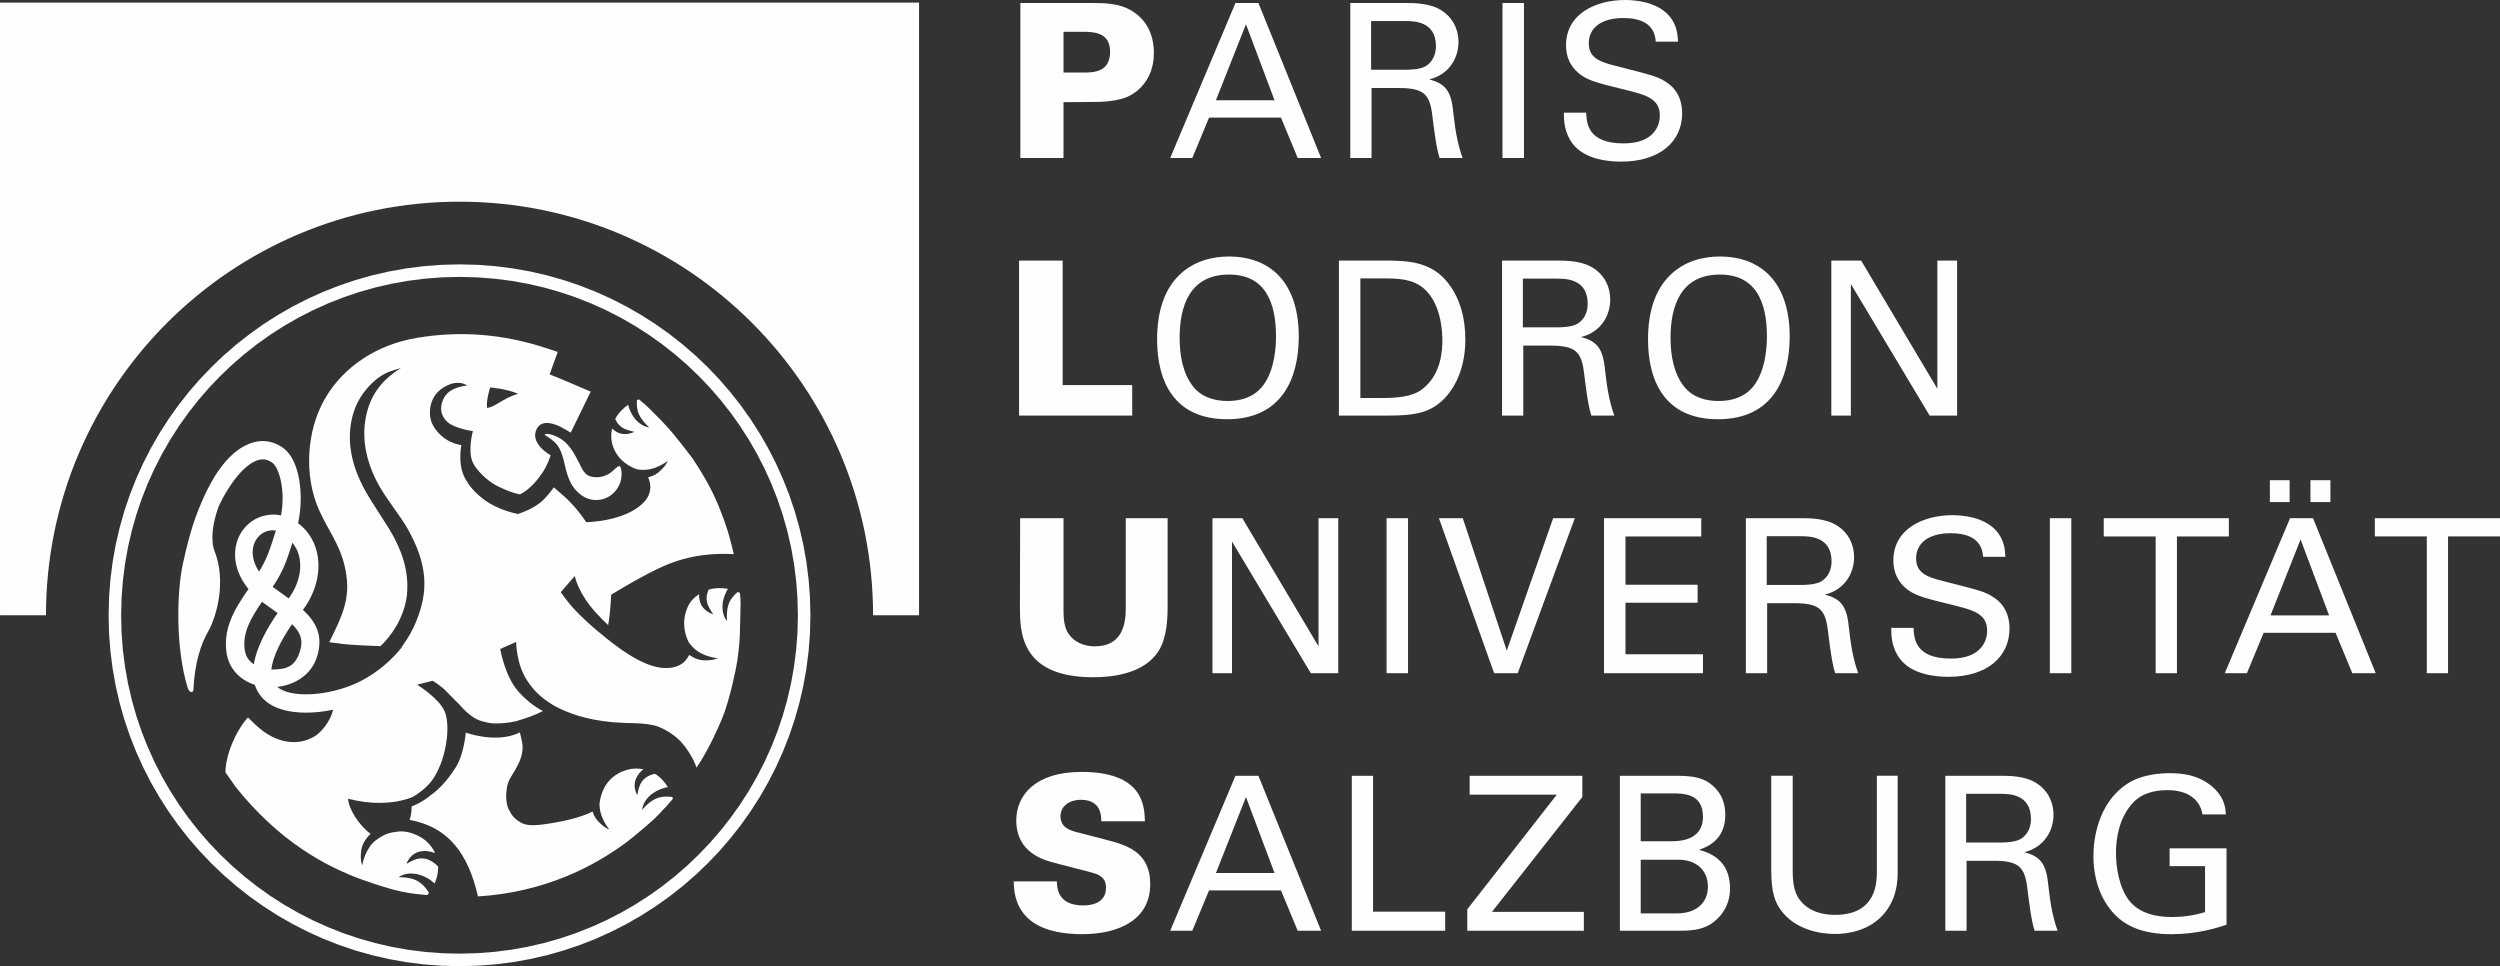 <?xml version="1.0" encoding="UTF-8"?>
<!DOCTYPE svg PUBLIC "-//W3C//DTD SVG 1.1//EN" "http://www.w3.org/Graphics/SVG/1.1/DTD/svg11.dtd">
<!-- Creator: CorelDRAW 2021 (64-Bit) -->
<svg xmlns="http://www.w3.org/2000/svg" xml:space="preserve" width="100mm" height="38.647mm" version="1.1" style="shape-rendering:geometricPrecision; text-rendering:geometricPrecision; image-rendering:optimizeQuality; fill-rule:evenodd; clip-rule:evenodd"
viewBox="0 0 9985.74 3859.21"
 xmlns:xlink="http://www.w3.org/1999/xlink"
 xmlns:xodm="http://www.corel.com/coreldraw/odm/2003">
 <rect x="0" y="0" width="9985.74" height="3859.21" fill="#333333" stroke="none"/>
 <defs>
  <style type="text/css">
   <![CDATA[
    .fil1 {fill:#FEFEFE;fill-rule:nonzero}
    .fil0 {fill:#FEFEFE;fill-rule:nonzero}
    .fil2 {fill:#FEFEFE;fill-rule:nonzero}
   ]]>
  </style>
 </defs>
 <g id="Ebene_x0020_1">
  <g id="_2048344601776">
   <g>
    <path class="fil0" d="M3187.01 2457.57l50.05 0 0 0 -1.83 72.11 -5.41 71.18 -8.91 70.14 -12.33 69.03 -15.65 67.82 -18.89 66.53 -22.04 65.14 -25.1 63.66 -28.07 62.09 -30.96 60.44 -33.74 58.7 -36.47 56.88 -39.07 54.94 -41.6 52.94 -44.06 50.85 -46.4 48.68 -48.67 46.39 -50.86 44.06 -52.93 41.61 -54.95 39.06 -56.87 36.46 -58.7 33.75 -60.44 30.95 -62.09 28.08 -63.66 25.09 -65.13 22.05 -66.53 18.88 -67.82 15.65 -69.02 12.33 -70.14 8.91 -71.18 5.41 -72.1 1.83 0 -50.05 69.58 -1.75 68.64 -5.23 67.64 -8.59 66.55 -11.89 65.39 -15.09 64.13 -18.2 62.79 -21.25 61.36 -24.2 59.87 -27.06 58.27 -29.85 56.6 -32.53 54.83 -35.16 52.99 -37.69 51.06 -40.13 49.06 -42.48 46.93 -44.76 44.77 -46.94 42.48 -49.05 40.12 -51.07 37.7 -52.98 35.15 -54.84 32.54 -56.6 29.86 -58.27 27.05 -59.87 24.21 -61.36 21.24 -62.8 18.21 -64.13 15.09 -65.39 11.89 -66.56 8.59 -67.64 5.23 -68.64 1.75 -69.59 0 0zm-1351.57 -1351.51l0 -50.05 0 0 72.1 1.83 71.18 5.41 70.14 8.91 69.02 12.33 67.82 15.65 66.53 18.88 65.13 22.05 63.66 25.09 62.09 28.07 60.44 30.95 58.7 33.76 56.86 36.45 54.96 39.06 52.93 41.61 50.86 44.05 48.67 46.4 46.4 48.67 44.06 50.85 41.6 52.93 39.07 54.95 36.46 56.87 33.75 58.7 30.96 60.44 28.07 62.08 25.1 63.66 22.04 65.13 18.89 66.53 15.65 67.81 12.33 69.02 8.91 70.14 5.41 71.18 1.83 72.1 -50.05 0 -1.75 -69.58 -5.23 -68.64 -8.59 -67.64 -11.89 -66.55 -15.09 -65.38 -18.21 -64.13 -21.24 -62.79 -24.21 -61.36 -27.05 -59.86 -29.86 -58.27 -32.53 -56.6 -35.16 -54.83 -37.7 -52.99 -40.12 -51.06 -42.48 -49.05 -44.77 -46.93 -46.93 -44.77 -49.06 -42.47 -51.06 -40.13 -52.98 -37.69 -54.84 -35.15 -56.6 -32.54 -58.27 -29.85 -59.87 -27.05 -61.36 -24.2 -62.79 -21.25 -64.13 -18.2 -65.39 -15.09 -66.55 -11.89 -67.64 -8.59 -68.64 -5.23 -69.58 -1.75 0 0zm-1351.59 1351.51l-50.05 0 0 0 1.83 -72.1 5.41 -71.18 8.91 -70.14 12.33 -69.02 15.65 -67.81 18.89 -66.53 22.04 -65.13 25.1 -63.66 28.08 -62.08 30.95 -60.44 33.76 -58.7 36.45 -56.87 39.07 -54.95 41.62 -52.93 44.05 -50.85 46.39 -48.67 48.68 -46.4 50.85 -44.05 52.94 -41.61 54.96 -39.06 56.86 -36.46 58.71 -33.75 60.44 -30.95 62.08 -28.07 63.67 -25.09 65.13 -22.05 66.53 -18.88 67.81 -15.65 69.03 -12.33 70.14 -8.91 71.18 -5.41 72.1 -1.83 0 50.05 -69.58 1.75 -68.64 5.23 -67.64 8.59 -66.56 11.89 -65.38 15.09 -64.13 18.2 -62.79 21.25 -61.37 24.2 -59.86 27.05 -58.27 29.85 -56.61 32.55 -54.84 35.14 -52.98 37.69 -51.07 40.13 -49.05 42.47 -46.94 44.77 -44.76 46.93 -42.49 49.05 -40.12 51.06 -37.7 52.99 -35.15 54.83 -32.54 56.6 -29.85 58.27 -27.06 59.86 -24.21 61.36 -21.24 62.79 -18.21 64.13 -15.09 65.38 -11.89 66.55 -8.59 67.64 -5.23 68.64 -1.75 69.58 0 0zm1351.59 1351.59l0 50.05 0 0 -72.1 -1.83 -71.18 -5.41 -70.14 -8.91 -69.03 -12.33 -67.81 -15.65 -66.53 -18.88 -65.13 -22.05 -63.67 -25.09 -62.08 -28.08 -60.44 -30.95 -58.71 -33.74 -56.87 -36.47 -54.95 -39.06 -52.94 -41.61 -50.85 -44.06 -48.68 -46.39 -46.39 -48.68 -44.06 -50.85 -41.61 -52.94 -39.07 -54.94 -36.46 -56.88 -33.75 -58.7 -30.95 -60.44 -28.08 -62.09 -25.1 -63.66 -22.04 -65.14 -18.89 -66.53 -15.65 -67.82 -12.33 -69.03 -8.91 -70.14 -5.41 -71.18 -1.83 -72.11 50.05 0 1.75 69.59 5.23 68.64 8.59 67.64 11.89 66.56 15.09 65.39 18.21 64.13 21.24 62.8 24.21 61.36 27.06 59.87 29.85 58.27 32.55 56.6 35.14 54.84 37.7 52.98 40.13 51.07 42.48 49.05 44.76 46.94 46.94 44.76 49.05 42.48 51.07 40.13 52.99 37.69 54.83 35.15 56.61 32.54 58.27 29.85 59.86 27.06 61.37 24.2 62.79 21.25 64.13 18.2 65.38 15.09 66.56 11.89 67.64 8.59 68.64 5.23 69.58 1.75 0 0z"/>
   </g>
   <path class="fil1" d="M3670.92 2457.54l0 -2447.24 -3670.92 0 0 2447.24 183.58 0c0,-912.32 739.54,-1651.94 1651.89,-1651.94 912.32,0 1651.86,739.63 1651.86,1651.94l183.58 0z"/>
   <path class="fil2" d="M4075.61 631.06l172.33 0 0 -222.93 111.47 -0.86c33.43,0 108.04,0 156.05,-26.58 24.01,-12.85 93.46,-60.01 93.46,-168.9 0,-80.61 -35.15,-136.34 -87.46,-168.06 -50.59,-31.72 -113.18,-31.72 -161.19,-31.72l-284.66 0 0 619.06zm172.33 -504.16l75.45 0c49.73,0 110.6,4.28 110.6,79.74 0,83.17 -67.72,83.17 -109.74,83.17l-76.31 0 0 -162.91z"/>
   <path class="fil2" d="M4674.1 631.06l88.31 0 66.87 -161.2 287.24 0 66.87 161.2 93.46 0 -250.36 -619.06 -91.75 0 -260.65 619.06zm302.67 -534.17l114.04 303.52 -234.08 0 120.04 -303.52zm416.7 534.17l84.89 0 0 -279.52 108.03 0c103.75,0 125.19,25.72 135.48,115.75 6,47.15 14.58,122.61 28.3,163.77l91.74 0c-24.02,-68.6 -30.01,-121.76 -38.58,-194.64 -8.57,-77.16 -35.15,-103.74 -94.32,-119.17 18.86,-5.14 46.3,-13.72 72.89,-40.3 27.43,-27.44 43.73,-66.02 43.73,-109.74 0,-49.74 -22.3,-96.89 -68.6,-126.04 -45.44,-29.16 -110.6,-29.16 -142.32,-29.16l-221.22 0 0 619.06zm83.17 -547.03l135.47 0c34.3,0 123.47,0 123.47,100.32 0,51.45 -30.01,73.73 -42.01,80.6 -23.15,13.72 -72.03,13.72 -81.46,13.72l-135.47 0 0 -194.63zm524.74 547.03l85.74 0 0 -619.06 -85.74 0 0 619.06zm245.21 -180.92c0,30.02 0.86,79.75 36.01,125.19 48.88,62.58 144.91,70.31 192.07,70.31 158.62,0 244.36,-83.18 244.36,-192.92 0,-25.72 -4.28,-85.74 -61.73,-123.47 -36.01,-24.01 -52.31,-27.43 -199.78,-65.16 -75.45,-18 -111.46,-36.87 -111.46,-91.74 0,-61.73 51.45,-100.32 137.18,-100.32 60.87,0 126.04,17.15 130.32,94.32l89.17 0c-1.72,-25.72 -3.43,-67.74 -37.73,-105.46 -49.74,-54.02 -132.9,-60.88 -174.06,-60.88 -116.6,0 -235.78,54.87 -235.78,180.91 0,41.16 13.72,87.46 64.31,121.76 31.72,21.43 73.73,31.72 168.05,54.87 86.6,21.44 142.33,35.16 142.33,104.6 0,30.88 -16.29,110.61 -144.9,110.61 -142.33,0 -147.47,-79.74 -149.19,-122.62l-89.17 0z"/>
   <polygon class="fil2" points="4070.46,1659.95 4522.32,1659.95 4522.32,1538.21 4244.52,1538.21 4244.52,1040.91 4070.46,1040.91 "/>
   <path class="fil2" d="M4621.78 1354.72c0,169.77 68.59,319.81 279.52,319.81 220.36,0 286.37,-165.48 286.37,-330.1 0,-210.07 -108.04,-319.82 -279.52,-319.82 -57.44,0 -142.33,13.73 -206.64,83.17 -67.73,72.88 -79.74,176.63 -79.74,246.94zm90.02 -5.14c0,-126.9 40.3,-252.94 197.21,-252.94 141.48,0 187.78,106.32 187.78,246.94 0,42.01 -5.15,139.75 -55.74,201.49 -36.01,42.87 -86.6,56.59 -137.18,56.59 -48.87,0 -102.03,-12.86 -137.18,-56.59 -42.87,-53.16 -54.88,-127.76 -54.88,-195.49zm636.2 310.38l174.06 0c90.88,0 167.19,0 228.06,-50.59 47.16,-37.72 102.89,-120.04 102.89,-253.79 0,-84.88 -21.44,-169.78 -76.31,-234.08 -68.59,-80.6 -166.34,-80.6 -249.5,-80.6l-179.2 0 0 619.05zm85.74 -547.88l102.89 0c75.45,0 125.18,10.29 164.63,54.01 58.31,64.31 60.01,169.77 60.01,192.91 0,36.02 -2.57,137.19 -81.45,196.35 -41.15,30.87 -102.88,34.29 -162.05,34.29l-84.03 0 0 -477.57zm565.89 547.88l84.88 0 0 -279.51 108.04 0c103.74,0 125.18,25.72 135.48,115.75 6,47.15 14.57,122.61 28.29,163.76l91.74 0c-24.01,-68.59 -30.01,-121.75 -38.57,-194.63 -8.57,-77.17 -35.15,-103.74 -94.32,-119.17 18.86,-5.14 46.29,-13.73 72.88,-40.3 27.44,-27.44 43.73,-66.02 43.73,-109.75 0,-49.73 -22.29,-96.88 -68.59,-126.04 -45.45,-29.15 -110.6,-29.15 -142.33,-29.15l-221.21 0 0 619.05zm83.17 -547.02l135.47 0c34.3,0 123.46,0 123.46,100.32 0,51.45 -30.01,73.72 -42,80.6 -23.16,13.71 -72.03,13.71 -81.46,13.71l-135.47 0 0 -194.62zm499.88 241.79c0,169.77 68.59,319.81 279.51,319.81 220.36,0 286.37,-165.48 286.37,-330.1 0,-210.07 -108.03,-319.82 -279.51,-319.82 -57.45,0 -142.33,13.73 -206.64,83.17 -67.74,72.88 -79.74,176.63 -79.74,246.94zm90.02 -5.14c0,-126.9 40.3,-252.94 197.21,-252.94 141.47,0 187.77,106.32 187.77,246.94 0,42.01 -5.15,139.75 -55.74,201.49 -36,42.87 -86.59,56.59 -137.17,56.59 -48.88,0 -102.03,-12.86 -137.18,-56.59 -42.88,-53.16 -54.88,-127.76 -54.88,-195.49zm642.2 310.38l78.02 0 0 -525.59 314.68 525.59 109.74 0 0 -619.05 -78.89 0 0 511.88 -304.38 -511.88 -119.18 0 0 619.05z"/>
   <path class="fil2" d="M4074.75 2069.81l-0.86 352.4c0,101.18 0.86,282.95 293.24,282.95 78.02,0 188.62,-14.58 248.65,-88.32 38.58,-45.45 48.01,-120.04 48.01,-188.62l0 -358.4 -167.19 0 0 361.82c0,61.73 -14.58,150.05 -123.47,150.05 -42.01,0 -82.3,-16.29 -105.46,-50.59 -17.15,-25.72 -19.72,-60.02 -19.72,-93.46l0 -367.83 -173.19 0z"/>
   <path class="fil2" d="M4843.01 2688.86l78.02 0 0 -525.6 314.68 525.6 109.74 0 0 -619.05 -78.88 0 0 511.87 -304.39 -511.87 -119.18 0 0 619.05zm695.36 0l85.74 0 0 -619.05 -85.74 0 0 619.05zm751.95 -619.05l-86.61 0 -185.2 529.02 -175.77 -529.02 -95.17 0 220.36 619.05 94.32 0 228.07 -619.05zm116.61 619.05l395.26 0 0 -75.45 -309.52 0 0 -205.78 288.09 0 0 -72.03 -288.09 0 0 -192.91 302.67 0 0 -72.88 -388.41 0 0 619.05zm566.73 0l84.88 0 0 -279.51 108.04 0c103.74,0 125.18,25.71 135.48,115.74 6,47.15 14.57,122.61 28.29,163.77l91.74 0c-24.01,-68.59 -30.01,-121.76 -38.57,-194.63 -8.58,-77.17 -35.15,-103.75 -94.33,-119.18 18.87,-5.14 46.3,-13.72 72.89,-40.3 27.43,-27.43 43.73,-66.02 43.73,-109.74 0,-49.73 -22.29,-96.89 -68.59,-126.04 -45.45,-29.15 -110.6,-29.15 -142.33,-29.15l-221.21 0 0 619.05zm83.16 -547.02l135.48 0c34.3,0 123.46,0 123.46,100.32 0,51.44 -30.01,73.72 -42.01,80.6 -23.15,13.71 -72.02,13.71 -81.45,13.71l-135.48 0 0 -194.62zm497.31 366.11c0,30.01 0.86,79.74 36.01,125.18 48.87,62.59 144.9,70.31 192.06,70.31 158.62,0 244.36,-83.17 244.36,-192.92 0,-25.71 -4.28,-85.74 -61.73,-123.46 -36.01,-24.01 -52.3,-27.44 -199.78,-65.16 -75.45,-18.01 -111.46,-36.88 -111.46,-91.75 0,-61.73 51.45,-100.32 137.18,-100.32 60.88,0 126.04,17.16 130.32,94.32l89.17 0c-1.71,-25.72 -3.43,-67.73 -37.73,-105.46 -49.73,-54.01 -132.9,-60.88 -174.06,-60.88 -116.6,0 -235.78,54.87 -235.78,180.91 0,41.16 13.72,87.47 64.31,121.76 31.72,21.44 73.74,31.72 168.05,54.87 86.61,21.44 142.34,35.16 142.34,104.61 0,30.87 -16.3,110.61 -144.9,110.61 -142.33,0 -147.48,-79.75 -149.2,-122.62l-89.16 0zm633.63 180.91l85.74 0 0 -619.05 -85.74 0 0 619.05zm507.59 0l0 -546.17 207.49 0 0 -72.88 -499.88 0 0 72.88 207.49 0 0 546.17 84.89 0zm191.19 0l88.31 0 66.87 -161.19 287.24 0 66.87 161.19 93.46 0 -250.36 -619.05 -91.75 0 -260.65 619.05zm302.67 -534.17l114.04 303.53 -234.08 0 120.04 -303.53zm-122.62 -149.19l78.89 0 0 -87.46 -78.89 0 0 87.46zm162.06 0l79.74 0 0 -87.46 -79.74 0 0 87.46zm549.6 683.36l0 -546.17 207.49 0 0 -72.88 -499.87 0 0 72.88 207.49 0 0 546.17 84.88 0z"/>
   <path class="fil2" d="M4049.03 3520.53c0.86,26.57 1.71,87.46 47.15,137.18 56.59,63.45 160.34,73.74 224.65,73.74 155.19,0 273.52,-61.74 273.52,-199.79 0,-131.18 -97.75,-156.91 -180.06,-178.34l-115.75 -30.01c-24.86,-6.87 -62.58,-18.01 -62.58,-63.46 0,-36.86 31.71,-65.16 81.44,-65.16 82.31,0 81.45,66.87 81.45,85.74l174.06 0c-0.86,-66.03 -11.15,-197.21 -252.94,-197.21 -185.2,0 -260.65,93.47 -260.65,193.78 0,129.47 110.6,158.61 153.47,169.76l151.76 39.44c41.15,11.14 53.16,30.87 53.16,60.02 0,70.31 -77.17,70.31 -91.75,70.31 -102.03,0 -103.75,-71.17 -104.6,-96.03l-172.34 0z"/>
   <path class="fil2" d="M4674.1 3717.73l88.31 0 66.87 -161.19 287.24 0 66.87 161.19 93.46 0 -250.36 -619.05 -91.75 0 -260.65 619.05zm302.67 -534.17l114.04 303.53 -234.08 0 120.04 -303.53zm422.7 534.17l372.98 0 0 -76.3 -288.09 0 0 -542.75 -84.89 0 0 619.05zm461.29 0l465.58 0 0 -75.45 -366.98 0 360.98 -458.72 0 -84.88 -450.14 0 0 75.45 348.1 0 -357.54 457.86 0 85.74zm609.6 0l225.51 0c48.87,0 96.88,0 139.75,-28.29 20.58,-13.72 74.59,-56.59 74.59,-140.62 0,-118.32 -87.45,-144.03 -123.45,-154.33 30.01,-11.14 104.6,-37.73 104.6,-139.76 0,-48.87 -17.16,-84.88 -43.73,-110.6 -38.59,-37.73 -80.6,-45.45 -156.05,-45.45l-221.22 0 0 619.05zm83.17 -548.74l123.47 0c47.15,0 125.18,0 125.18,93.46 0,97.74 -99.47,97.74 -128.62,97.74l-120.04 0 0 -191.2zm0 264.94l150.05 0c75.45,0 118.33,45.45 118.33,107.18 0,71.16 -54.02,107.17 -121.76,107.17l-146.62 0 0 -214.34zm521.32 -335.25l0 377.26c0,92.6 17.15,128.62 36.01,156.05 57.45,82.31 160.34,98.61 218.63,98.61 44.59,0 138.9,-9.44 199.79,-85.75 49.73,-61.73 50.59,-131.18 50.59,-164.62l0 -381.56 -83.17 0 0 379.84c0,44.58 0,175.77 -167.2,175.77 -42.86,0 -102.88,-9.44 -141.46,-60.88 -12.86,-18 -27.44,-45.45 -27.44,-111.46l0 -383.26 -85.74 0zm695.35 619.05l84.88 0 0 -279.51 108.04 0c103.74,0 125.18,25.72 135.48,115.75 6,47.15 14.57,122.61 28.29,163.76l91.74 0c-24.01,-68.59 -30.01,-121.75 -38.57,-194.63 -8.58,-77.17 -35.15,-103.74 -94.32,-119.17 18.86,-5.14 46.29,-13.72 72.88,-40.3 27.44,-27.44 43.73,-66.02 43.73,-109.75 0,-49.73 -22.29,-96.88 -68.59,-126.04 -45.45,-29.15 -110.6,-29.15 -142.33,-29.15l-221.21 0 0 619.05zm83.17 -547.02l135.47 0c34.3,0 123.46,0 123.46,100.32 0,51.45 -30.01,73.73 -42.01,80.6 -23.15,13.71 -72.02,13.71 -81.45,13.71l-135.47 0 0 -194.62zm1037.47 82.31c-1.72,-24.02 -4.28,-60.02 -41.16,-98.61 -59.16,-60.01 -133.75,-66.03 -182.63,-66.03 -30.87,0 -111.46,2.59 -172.33,43.74 -117.46,78.88 -132.9,224.64 -132.9,286.37 0,87.46 25.72,174.05 86.6,235.79 43.73,44.58 110.61,77.17 224.64,77.17 105.47,0 184.35,-25.72 220.36,-37.74l0 -305.23 -227.22 0 0 71.17 141.48 0 0 183.48c-19.72,6 -64.31,19.72 -134.62,19.72 -61.73,0 -124.31,-14.58 -164.62,-60.87 -45.45,-54.02 -56.59,-142.33 -56.59,-194.63 0,-58.3 12,-138.9 66.02,-198.92 32.58,-36.87 81.45,-52.31 139.76,-52.31 84.02,0 130.32,39.44 139.75,96.89l93.47 0z"/>
   <path class="fil2" d="M2958.33 2411.79l-0.17 -0.08c0.17,-11.6 -1.02,-28.23 -2.77,-43.55 -2.65,-1.59 -5.89,-2.42 -8.69,-3.79 -17.36,14.71 -31.24,31.43 -37.92,53.69 -8.49,28.34 -4.58,62.7 -4.58,62.7 0,0 -25.43,-25.83 -16.7,-76.34 3.68,-21.22 11.38,-38.35 20.04,-52.42 -24.17,-4.15 -49.18,-3.9 -68.99,0.9 -2.79,0.69 -5.3,2.02 -8.06,2.84 -10.06,21.42 -10.01,41.86 -3.3,59.57 6.32,16.75 21.58,37.81 21.58,37.81 0,0 -35.52,-8.53 -49.57,-41.04 -5.74,-13.36 -7.17,-26.58 -6.76,-38.73 -20.09,12.98 -36.86,30.26 -46.15,52.34 -26.36,62.63 -8.5,114.09 5.28,140.5 9.15,13.25 26.83,33.54 55.69,46.59 32.24,14.6 59.54,16.2 59.54,16.2 0,0 -17.77,10.88 -59.69,8.19 -22.46,-1.45 -41.51,-12.26 -54.13,-21.55 -18.86,39.8 -51.82,49.7 -79.86,52.29 -79.2,7.33 -173.51,-55.7 -255.46,-121.9 0.05,-0.13 0.07,-0.29 0.11,-0.43 -51.05,-39.39 -96.52,-82.75 -124.69,-112.91 -24.96,-26.77 -53.17,-67.36 -53.17,-67.36l56.03 -64.53c0,0 13.19,69.13 83.67,145.56 19.85,21.55 36.02,38.32 49.62,50.61 10.18,-58.17 11.71,-121.18 12.02,-121.34 36.86,-22.87 133.29,-80.36 205.09,-112.46 108.18,-48.44 209.53,-54.29 284.82,-49.6 -12.1,-49.07 -21.86,-98.21 -63.17,-198.28 -27.58,-66.82 -67.7,-133.63 -97.48,-177.89l0.06 0c0,0 -0.47,-0.65 -0.89,-1.26 -1.73,-2.56 -3.56,-5.36 -5.24,-7.78 -0.05,0 -0.17,0 -0.25,0 -1.26,-1.82 -2.39,-3.42 -2.83,-3.96 -10.13,-13.69 -62.29,-81.5 -93.69,-116.66 -8.96,-10.09 -19.79,-21.5 -30.71,-32.68 -0.03,0 -0.22,-0.24 -0.22,-0.24l-0.09 -0.04c-24.14,-24.79 -48.54,-48.32 -53.54,-53.13 -4.5,-4.47 -13.34,-12.48 -31.1,-26.53 -2.64,0.72 -5.13,2.29 -7.78,3.2 -1.78,20.7 0.11,40.63 9.6,59.84 13.11,26.52 39.42,49.02 39.42,49.02 0,0 -36.23,-1.57 -64.28,-44.49 -10.31,-15.78 -16.3,-31.4 -19.86,-45.96 -20.37,14.38 -38.11,32.69 -48.64,50.86 -1.21,2.06 -1.78,4.32 -2.88,6.43 7.8,17.84 19.95,30.5 34.71,37.77 16.03,7.92 41.54,12.92 41.54,12.92 0,0 -31.77,18.01 -64.22,3.79 -9.98,-4.36 -18.11,-10.42 -25.01,-16.99 -4.86,24.31 -4.04,49.43 4.34,73.04 14.96,42.07 49.04,73.57 94.6,89.81 16.05,3.09 40.9,4.86 68.82,-4.56 33.54,-11.32 54.6,-28.78 54.6,-28.78 0,0 -5.61,20.12 -38.11,46.73 -12.5,10.23 -27.04,15.7 -40.07,18.69 19.38,44.12 3.92,77.22 -15.94,98.79 -42.86,46.38 -128.91,76.32 -230.87,80.71 -23.88,-35.52 -45.55,-60.14 -55.99,-71.23 -0.8,-0.85 -5.44,-5.8 -11.51,-11.93 -5.04,-6.51 -32.85,-31.01 -62.21,-56.18 -8.96,12.83 -23.12,31.23 -42.59,50.69 -36.34,36.35 -100.67,55.64 -100.67,55.64 0,0 -74.46,-12.48 -135.24,-56.99 -25.07,-18.36 -56.25,-48.98 -68.57,-73.18 -41.06,-57.56 -22.1,-144.81 -22.1,-144.81 0,0 -20.06,-2.12 -44.48,-13.63 -35.52,-16.78 -66.11,-51.25 -76.2,-82.09 -11.51,-35.24 -10.82,-118.89 81.7,-149.7 42.2,-11.03 61.25,8.1 61.25,8.1 0,0 -65.13,2.84 -89.73,45.06 -24.57,42.23 -12.2,80.03 12.23,100.34 29.39,26.22 101.11,35.99 101.11,35.99 0,0 -22.33,79.01 0.36,126.86 12.31,26.01 55.31,73.32 102.86,95.33 30.19,14.05 56.77,25.23 84.53,30.52 44.15,-20.48 79.7,-71.81 81.28,-74.14 -0.11,-0.11 -0.3,-0.25 -0.44,-0.36 1.08,-1.35 2.24,-2.52 3.28,-3.9 25.53,-33.61 38.59,-77.24 38.55,-77.3l-0.36 0.17c0.13,-0.49 0.25,-0.82 0.25,-0.82 0,0 -86.3,-47.12 -54.82,-106.09 22.05,-41.36 79.45,-16.71 105.12,-1.76l30.16 17.54 79.81 -163.68c0,0 -110.07,-48.08 -164.01,-68.94l32.27 -89.7 -37.04 -12.37c-185.95,-62.15 -357.05,-71.91 -525.56,-43.82 -159.74,26.64 -293.59,115.22 -367.24,242.98 -74.49,129.29 -83.95,307.93 -24.05,443.37 42.83,96.85 101.44,157.72 112.21,284.07 8.24,96.77 -37.59,174.93 -70.77,245.3 22.33,2.11 48.64,6.32 48.64,6.32 34.33,4.42 100.31,7.45 156,9.35 39.45,-38.38 92.5,-106.17 105.31,-202.07 11.1,-104.33 -26.79,-188.53 -58.17,-244.49 -30.02,-53.53 -87.61,-133.11 -118.42,-193.75 -53.21,-104.54 -64.11,-202.76 -36.45,-292.84 17.08,-55.66 52.53,-102.12 95.9,-136.46 38.24,-28.12 58.42,-30.43 93.53,-41.13 -60.89,36.13 -109.6,89.93 -131.29,160.57 -27.66,90.09 -18.19,188.3 35.02,292.84 30.82,60.64 92.67,134.57 122.69,188.06 31.37,55.99 72.19,140.14 66.68,237.4 -2.36,64.95 -32.54,148.8 -70.42,206.28 -9.19,13.88 -14.87,22.02 -19.27,27.99 0.36,0 0.91,0.02 1.26,0.02 -30.21,41.29 -107.32,118.43 -210.09,156.94 -109.16,40.88 -230.34,43.94 -281.23,8.85 -2.56,-1.78 -4.94,-3.62 -7.2,-5.49 66.26,-7.62 134.62,-44.76 158.48,-119.97 26.68,-84.14 -4.53,-139.95 -56.16,-187.61 78.09,-103.93 83.23,-236.24 11.1,-318.22 -9.41,-10.71 -19.68,-20.12 -30.52,-28.21 24.42,-110.67 7.12,-251.74 -58.75,-299.87 -35.74,-26.09 -76.25,-34.2 -117.15,-23.57 -102.37,26.77 -168.57,149.09 -199.47,217.01 -30.96,67.83 -56.72,137.47 -85.42,272.22 -24.17,113.64 -28.23,334.82 19.5,490.77 7.2,23.4 22.42,21.83 23.09,8.99 2.58,-55.55 10.51,-100.8 20.4,-137.25 11.59,-42.8 25.97,-73.43 37.77,-94.07 37.47,-65.54 72.63,-205.71 26.91,-321.3 -16.96,-42.94 -9.76,-109.4 16.03,-180.32 37.91,-81.76 101.41,-169.89 159.68,-185.15 19.71,-5.17 37.34,-1.4 55.44,11.81 25.46,18.64 52.89,109.27 33.84,209.75 -13.27,-2.73 -26.85,-3.73 -40.43,-2.92 -46.29,2.73 -88.16,26.64 -114.96,65.51 -41.21,60.01 -40.86,151.11 25.53,231.5 -57.62,81.94 -101.22,158 -88.07,252.79 8.69,62.54 51.52,110.22 113.28,129.85 9.52,30.05 28.38,55.39 55.48,74.11 35.95,24.73 88.7,37.08 149.52,37.08 33.92,0 70.34,-3.97 107.7,-11.7 -9.6,44.45 -46.21,89.69 -74.38,106.6 -64.3,38.59 -153.61,31.86 -236.54,-47.53 0,0 -17.65,-17.35 -29.31,-28.11 -47.99,52.45 -89.67,149.82 -89.7,219.14l40.54 58.14c174.12,217.53 357.9,317.73 511.34,372.66 0,-0.04 0.03,-0.06 0.06,-0.09 3.35,1.21 66.93,24.17 121.44,38.62 65.21,17.3 133,20.81 133,20.81l0.31 -0.83c2.36,-2.37 4.11,-5.52 6.28,-8.14 -15.17,-23.92 -32.95,-43.32 -59.24,-53.24 -27.68,-10.48 -62.23,-8.96 -62.23,-8.96 0,0 27.54,-23.56 77.29,-11.33 30.11,7.4 51.61,22.27 66.64,36.43 8.91,-21.08 14.13,-43.57 14.18,-62.87 0.03,-1.84 -0.47,-3.57 -0.55,-5.39 -2.67,-2.58 -5.33,-5.21 -8.52,-8.05 -27.02,-23.95 -54.65,-28.15 -78.4,-21.03 -17.13,5.14 -39.18,18.88 -39.18,18.88 0,0 10.95,-34.82 44.41,-46.56 27.29,-9.57 53.43,-3.09 69.96,3.51 -8.23,-18.49 -20.4,-35.08 -36.01,-48.4 -26.61,-22.83 -72.72,-42.15 -110.62,-37.86 -37.94,4.28 -53.76,10.91 -75.6,24.92 -22.12,14.25 -34.77,26.37 -48.51,51.83 -16.83,31.18 -20.29,58.31 -20.29,58.31 0,0 -9.65,-18.53 -4.01,-60.15 4.51,-33.53 29.58,-58.17 37.47,-65.23 -43.24,-31.58 -87.3,-96.74 -90.16,-140.72 89.23,23.62 178.66,22.3 251.03,-3.93 7.39,-3.5 15.54,-7.5 22.63,-12.42 56.82,-39.2 72.66,-69.08 90.85,-109.41 29.78,-66.02 44.18,-171.64 20.56,-224.77 -22.71,-51.05 -109.21,-104.96 -109.21,-104.96l62.4 -15.59c0,0 34.11,20.56 57.45,45.39 23.32,24.79 49.32,49.62 49.32,49.62 0,0 42.14,53.19 87.53,65.95 43.54,12.26 57.51,10.18 93.6,7.81 12.34,-0.82 28.16,-3.62 46.43,-7.53 0,-0.09 -0.03,-0.11 -0.05,-0.16 40.43,-12.32 70.79,-21.95 106.05,-40.25 -37.41,-18.99 -71.41,-47.48 -99.23,-78.98 -53.2,-60.28 -71.62,-168.79 -71.62,-168.79l63.81 -28.17c0,0 -0.72,87.03 43.96,154.49 23.78,35.9 50.91,65.67 101.41,96.35 34.22,20.78 76.44,35.93 104.29,44.64 22.33,6.24 44.45,11.6 60.75,14.65 53.66,10.07 88.98,13.04 170.93,14.85 21.45,0.44 62.65,4.15 88.05,14.08 26.58,10.31 57.51,29.17 82.88,53.68 23.2,22.38 57.53,73.48 67.59,109.1 17.46,-22.87 58.61,-90.96 102.83,-196.27 30.79,-73.32 57.62,-210.25 57.02,-210.99 5.11,-22.46 12.76,-87.47 13.77,-122.84 1.05,-36.59 2.92,-123.95 2.92,-123.95zm-1911.78 -8.06c1.96,1.52 3.95,3.03 6.02,4.48 10.5,7.67 20.86,15.07 30.99,22.24 8.96,6.41 17.4,12.45 25.33,18.33 -38.21,54.65 -83.29,131.82 -94.94,204.44 -17.37,-11.13 -32.6,-29.06 -36.62,-57.83 -9.13,-65.73 22.63,-124.33 69.22,-191.67zm55.34 -284.7c-1.27,4.04 -2.51,8.06 -3.71,11.98 -20.18,65.16 -35.02,107.79 -63.47,152.04 -32.08,-48.51 -32.11,-97.58 -9.85,-129.99 14.4,-20.95 35.82,-33.29 60.28,-34.75 1.62,-0.1 3.22,-0.16 4.83,-0.16 3.96,0 7.95,0.3 11.91,0.88zm51.16 271.15c-8.86,-6.43 -17.92,-12.89 -26.97,-19.35 -9.92,-7.06 -20.04,-14.29 -30.32,-21.83 -2.29,-1.64 -4.48,-3.27 -6.68,-4.91 42.39,-60.97 59.64,-114.83 78.73,-176.24 47.06,55.56 40.66,147.27 -14.76,222.33zm-69.38 284.22c5.99,-53.31 41.2,-120.83 82.87,-181.16 34.44,33.37 45.68,63.56 31.24,109.15 -21.12,66.56 -60.25,70.96 -114.11,72.01zm873.85 -1126.96c0,0 69.41,6.1 111.52,25.45 -61.79,18.55 -88.29,51.8 -123.34,56.69 -5.18,-26.5 11.82,-82.14 11.82,-82.14zm468.28 348.7c-34.61,17.1 -72.96,11.02 -86.95,-4.64 -14.02,-15.67 -17.07,-25.07 -25.2,-41.51 -8.67,-16.44 -17.62,-34.31 -28.98,-51.46 -11.59,-16.91 -25.73,-33.51 -43.49,-45.01 -17.58,-11.68 -42.58,-20.81 -56.57,-20.43 -13.97,0.39 -8.23,5.67 -2.48,8.42 5.77,2.72 30.4,19.52 40.85,32.52 10.61,12.94 17.49,28.12 22.65,44.29 11.48,32.48 12.72,68.58 34.75,111.69 2.83,5.41 5.93,10.77 10.26,16.21l6.06 8.06 6.64 7.09c8.8,9.63 19.9,17.92 32.31,24.79 25.02,13.75 58.34,14.83 84.73,3.01 26.88,-11.27 45.55,-33.37 54.81,-55.81 9.24,-22.76 9.79,-53.38 2.84,-67.94 -6.9,-14.52 -24.31,16.57 -52.24,30.73zm-789.51 1378.76c155.28,28.25 233.93,135.16 272.85,305.75 268,-17.18 460.78,-118.97 591.83,-215.23l0.05 0.27c0,0 66.04,-52.29 109.9,-92.5 15.48,-14.22 30.79,-30.74 43.69,-45.48 0,0.25 0.11,0.56 0.11,0.81 0,0 20.2,-22.19 33.06,-38.06 -0.46,-2.45 -1.74,-4.8 -2.39,-7.23 -25.6,-3.13 -49.9,-1.89 -72.75,10.4 -26.05,14.05 -47.57,41.1 -47.57,41.1 0,0 0.29,-36.24 42.19,-65.79 20.97,-14.79 42.14,-21.94 60.5,-25.09 -12.81,-20.35 -29.25,-38.35 -45.99,-49.68 -2,-1.37 -4.28,-2.11 -6.34,-3.39 -30.19,6.41 -49.26,22.69 -58.53,43.22 -7.34,16.34 -11.44,41.98 -11.44,41.98 0,0 -19.12,-31.12 -6.01,-64.06 6.95,-17.56 18.8,-30.16 30.59,-39.16 -21.16,-4.29 -43.04,-4.04 -64.13,1.81 -49.53,13.83 -100.17,50.98 -111.22,133.88 -0.35,14.51 1.38,32.16 8.5,51.08 12.47,33.12 30.68,53.54 30.68,53.54 0,0 -20.29,-4.86 -48.02,-36.42 -9.52,-10.83 -15.29,-23.48 -18.89,-35.27 -48.35,25.5 -129.39,41.32 -171.24,47.88 -52.22,8.19 -90.16,11.27 -115.26,-3.59 -26.31,-15.62 -35.63,-27.69 -48.41,-52.64 -16.19,-31.72 -9.92,-84.12 -2.88,-105.45 13.24,-39.86 76.38,-98.27 53.13,-176.95 -1.93,-10.34 -3.71,-18.14 -5.5,-25.18 -7.84,3.54 -15.48,6.77 -22.66,9.22 -88.65,30.51 -193.6,-8.5 -193.6,-8.5 0,0 -6.95,87.47 -41.12,140.39 -42.53,65.95 -75.26,92.91 -112.33,120.16 -23.17,17.02 -44.84,27.54 -62.72,34.3 -0.17,17.73 -2.37,37.08 -8.08,53.88z"/>
  </g>
 </g>
</svg>
